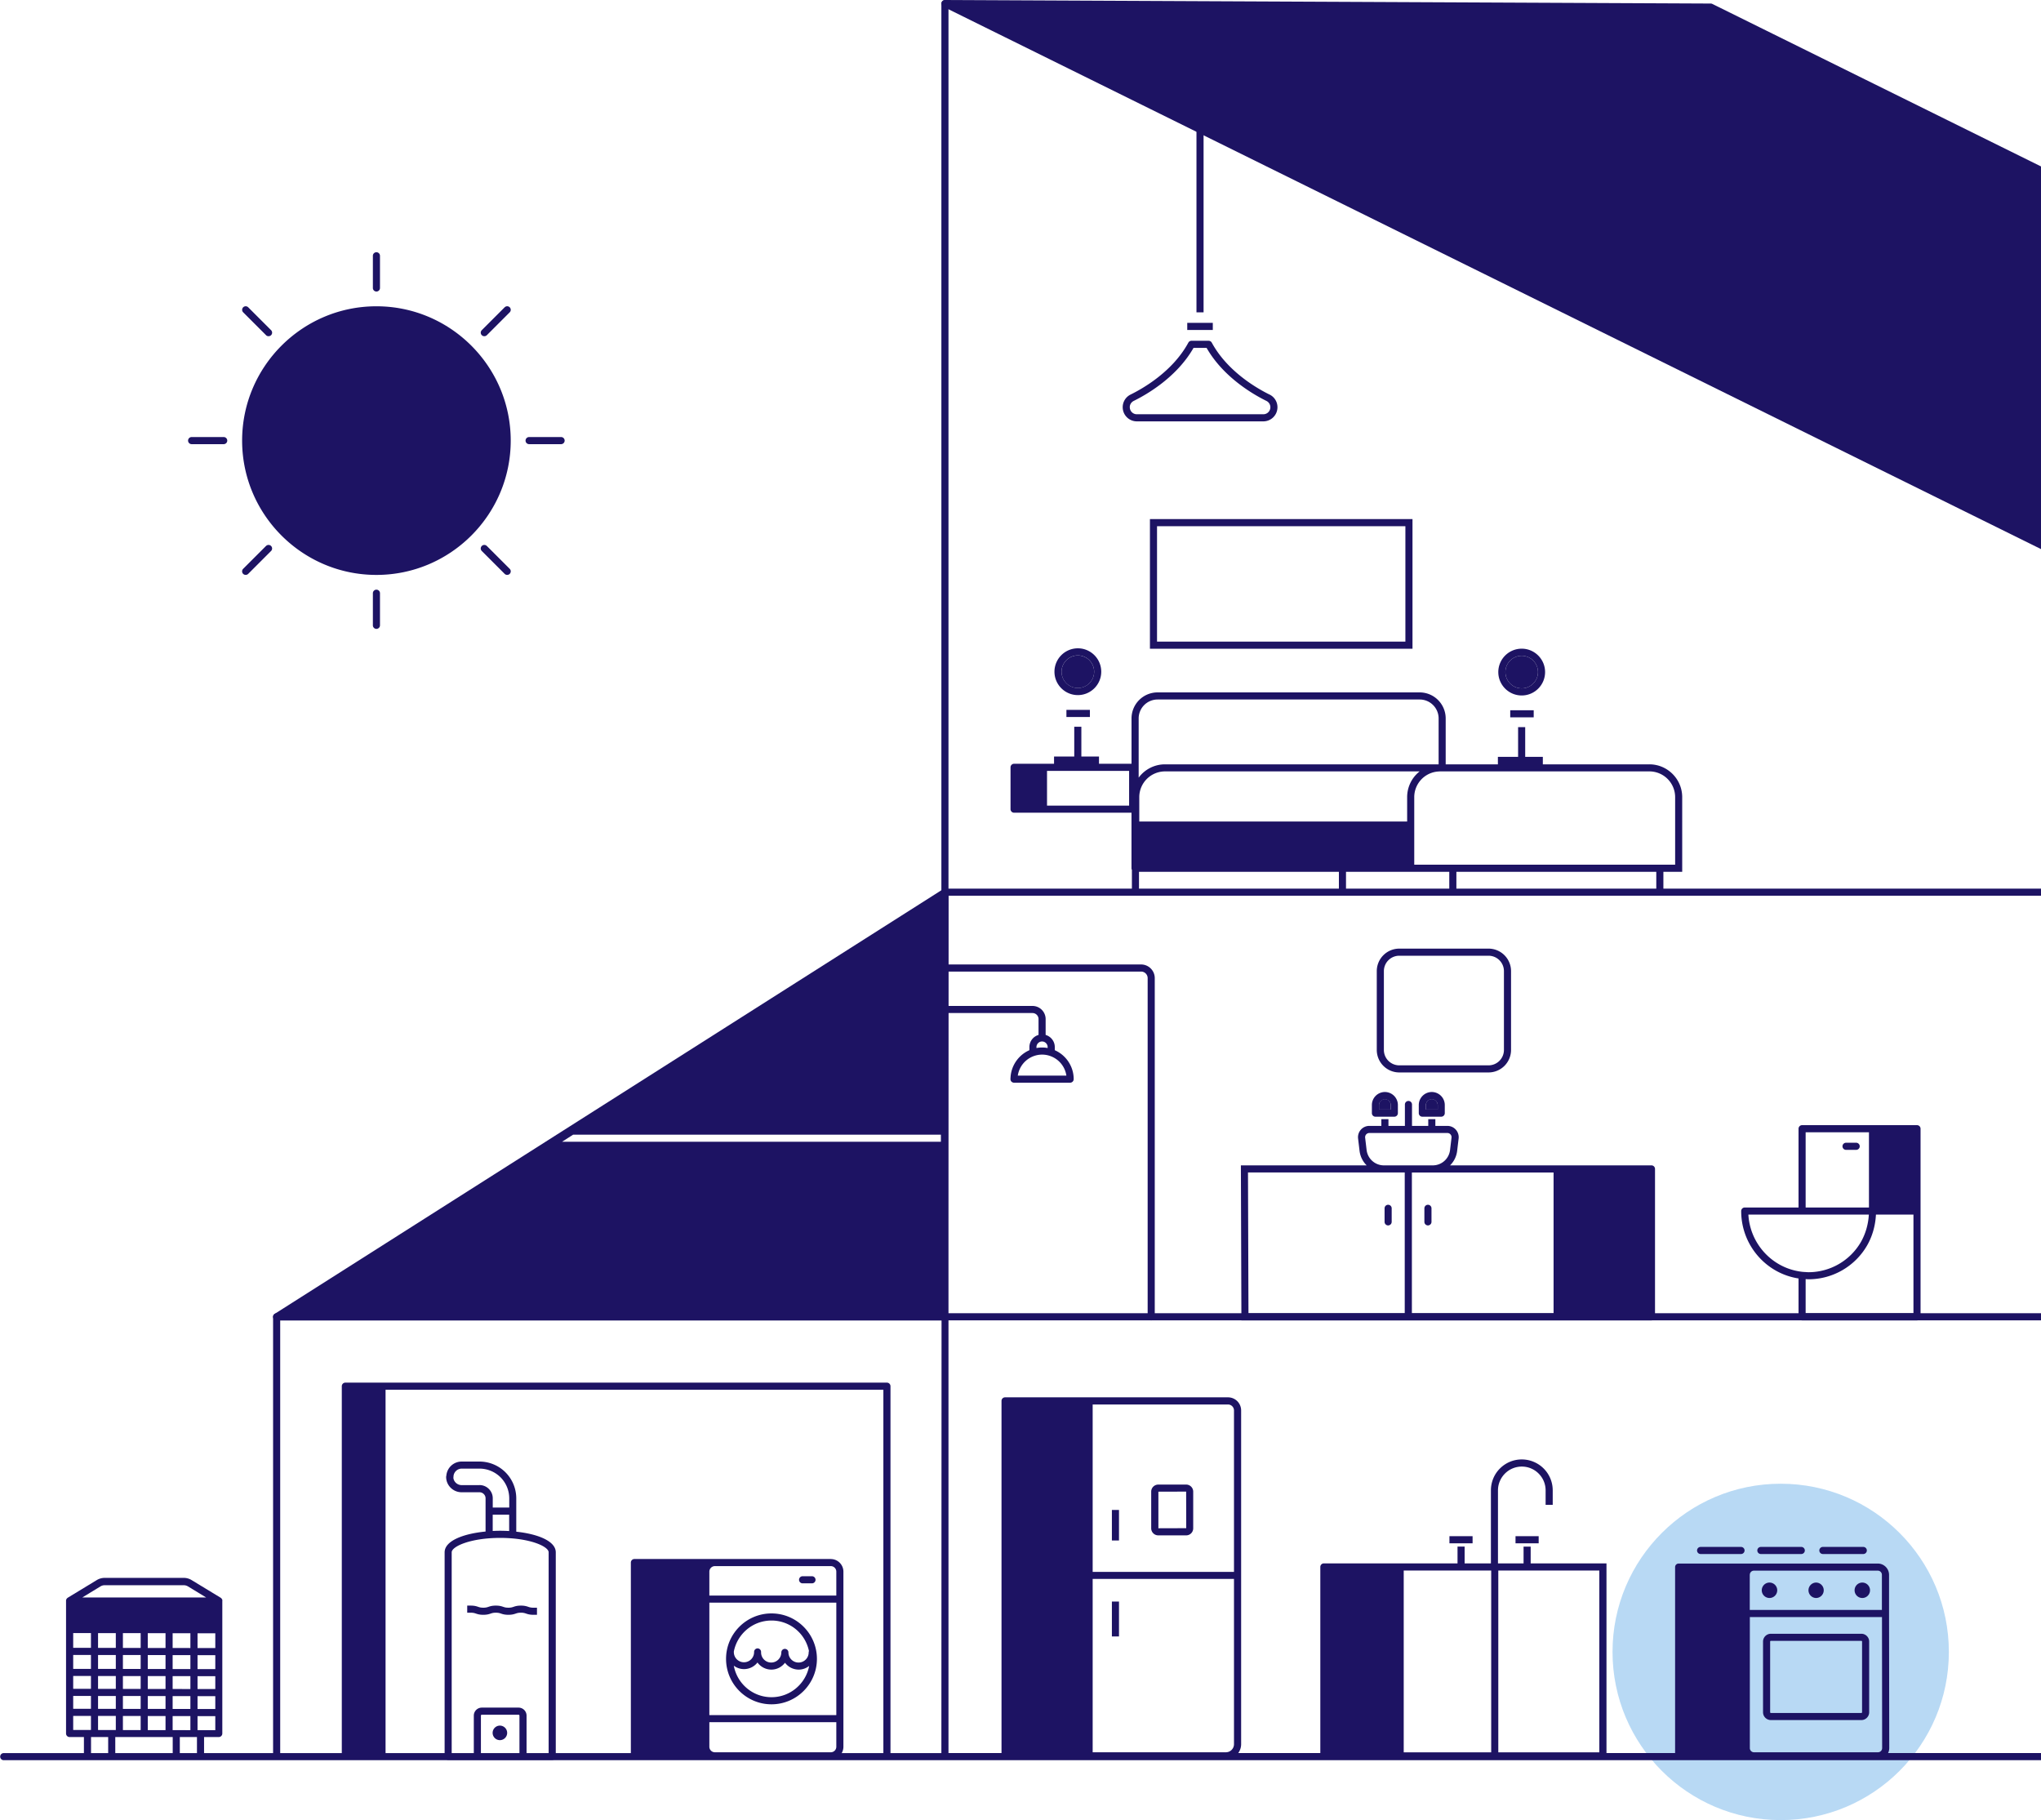 <svg xmlns="http://www.w3.org/2000/svg" width="443" height="395" viewBox="0 0 443 395" fill="none"><circle cx="386.5" cy="358.5" r="36.5" fill="#B8D9F4"></circle><g fill="#1D1363" clip-path="url(#a)"><path d="M609.959 118.653 542.79 85.455V18.11h7.035a.772.772 0 0 0 .771-.77V6.653a.772.772 0 0 0-.771-.77h-50.894a.772.772 0 0 0-.771.77v10.685c0 .425.346.77.771.77h8.019v49.626L371.662.85a.749.749 0 0 0-.336-.08L205.107 0a.784.784 0 0 0-.753.594.779.779 0 0 0 .407.868l239.556 118.352 1.541.293h163.756c.354 0 .664-1.303.345-1.462v.008ZM523.607 8.08v8.497h-23.905V7.434h23.905v.646Zm17.641 76.613-15.603-7.717V18.11h15.603v66.583Zm0-68.116h-16.099V7.434h23.905v9.143h-7.806ZM382.197 337.256h8.798a.771.771 0 0 0 0-1.541h-8.798a.77.77 0 1 0 0 1.541ZM395.63 337.256h8.798a.77.77 0 1 0 0-1.541h-8.798a.771.771 0 0 0 0 1.541ZM369.091 337.256h8.798a.77.77 0 1 0 0-1.541h-8.798a.771.771 0 0 0 0 1.541ZM404.214 346.799a1.674 1.674 0 1 0 0-3.348 1.674 1.674 0 0 0 0 3.348ZM384.065 343.45a1.68 1.68 0 0 0-1.674 1.675 1.68 1.68 0 0 0 1.674 1.674 1.68 1.68 0 0 0 1.684-1.674 1.68 1.68 0 0 0-1.684-1.675Z"></path><path d="M410.019 350.166v-8.39a2.46 2.46 0 0 0-2.455-2.455h-43.211a.772.772 0 0 0-.771.771v40.96c0 .425.346.771.771.771h43.256a2.458 2.458 0 0 0 2.454-2.446m-30.267-37.61c0-.505.408-.904.904-.904h26.864c.505 0 .904.407.904.904v7.619h-28.681v-7.619h.009Zm28.725 37.61a.907.907 0 0 1-.903.904h-26.909a.902.902 0 0 1-.904-.904V350.937h28.681"></path><path d="M404.012 354.561H384.36a1.697 1.697 0 0 0-1.692 1.692v15.345c0 .461.186.886.487 1.188.31.31.736.505 1.205.505h19.652c.931 0 1.693-.762 1.693-1.693v-15.345c0-.93-.762-1.692-1.693-1.692Zm.151 16.417v.62c0 .08-.071.151-.151.151H384.36a.155.155 0 0 1-.15-.151v-15.345c0-.08.071-.151.15-.151h19.652c.08 0 .151.071.151.151v14.725ZM394.167 346.799a1.673 1.673 0 1 0 0-3.349 1.675 1.675 0 0 0 0 3.349ZM319.625 333.385h-5.023v1.541h5.023v-1.541ZM333.969 333.385h-5.024v1.541h5.024v-1.541Z"></path><path d="M332.233 339.295v-3.641h-1.541v3.641h-5.556v-15.842c0-.7.133-1.373.408-2.011a5.208 5.208 0 0 1 1.107-1.648 5.147 5.147 0 0 1 3.66-1.515c.699 0 1.373.133 2.011.408a5.055 5.055 0 0 1 1.639 1.107 5.14 5.14 0 0 1 1.515 3.65v3.137h1.542v-3.137a6.7 6.7 0 0 0-4.103-6.184 6.603 6.603 0 0 0-2.613-.531c-1.79 0-3.474.699-4.741 1.966a6.629 6.629 0 0 0-1.435 2.136 6.79 6.79 0 0 0-.523 2.613v15.842h-5.706v-3.641h-1.541v3.641h-29.009a.772.772 0 0 0-.771.771v40.995c0 .426.346.771.771.771h61.34v-42.537h-16.454v.009Zm-8.568 40.995h-18.987v-39.453h18.987v39.453Zm23.471 0h-21.929v-39.453h21.929v39.453ZM242.878 327.688h-1.542v6.627h1.542v-6.627ZM242.878 347.57h-1.542v7.576h1.542v-7.576ZM257.462 322.186h-6.06c-.842 0-1.533.682-1.533 1.532v7.957c0 .841.682 1.532 1.533 1.532h6.06c.842 0 1.524-.682 1.524-1.532v-7.957c0-.841-.682-1.532-1.524-1.532Zm-6.042 1.541 6.034-.018.017 7.939-6.042.018v-7.939h-.009Z"></path><path d="M266.536 303.252H218.15a.771.771 0 0 0-.771.771v77.038c0 .425.345.771.771.771h47.925a3.32 3.32 0 0 0 3.314-3.314v-72.422a2.847 2.847 0 0 0-2.844-2.844h-.009Zm1.302 75.266c0 .974-.788 1.763-1.763 1.763h-28.911v-37.62h30.674v35.857Zm0-72.289v34.9h-30.674v-36.327h29.372c.717 0 1.302.585 1.302 1.303v.124ZM156.305 381.052H153.266c.496.478 1.16.771 1.896.771h.363a.772.772 0 0 0 .771-.771h.009ZM174.167 343.618h2.074a.771.771 0 0 0 0-1.542h-2.074a.772.772 0 0 0 0 1.542ZM167.451 350.148c-5.44 0-9.861 4.422-9.861 9.862s4.421 9.861 9.861 9.861c5.441 0 9.862-4.421 9.862-9.861s-4.421-9.862-9.862-9.862Zm-3.003 7.585a.77.77 0 0 0-.771.77 2.198 2.198 0 1 1-4.395 0c0-.017-.009-.035-.009-.053.736-3.845 4.111-6.76 8.169-6.76a8.281 8.281 0 0 1 8.143 6.627.794.794 0 0 0-.062.293 2.197 2.197 0 0 1-4.395 0 .77.77 0 1 0-1.541 0 2.203 2.203 0 0 1-2.198 2.197 2.196 2.196 0 0 1-2.197-2.197V358.503a.771.771 0 0 0-.771-.77h.027Zm3.003 10.596c-4.084 0-7.478-2.959-8.178-6.84a3.7 3.7 0 0 0 2.215.744 3.716 3.716 0 0 0 2.924-1.435 3.727 3.727 0 0 0 3.004 1.542c1.231 0 2.286-.594 2.968-1.489a3.733 3.733 0 0 0 2.968 1.489 3.66 3.66 0 0 0 2.277-.798c-.726 3.855-4.111 6.787-8.169 6.787h-.009ZM103.661 383.855a1.044 1.044 0 0 0-1.108-.186c-.372.16-.611.505-.629.913-.044 1.019-.337 1.533-.886 1.497-.222-.017-.363-.088-.47-.266-.345-.567-.221-1.834.115-2.613a.848.848 0 0 0-.292-1.037.843.843 0 0 0-1.072.062c-2.047 1.861-3.385 4.864-1.763 7.389.744 1.17 1.984 1.861 3.296 1.861.142 0 .274 0 .416-.027a4.152 4.152 0 0 0 3.447-2.728c.523-1.489.337-3.642-1.037-4.865h-.017Zm-.417 4.351a2.604 2.604 0 0 1-2.162 1.71c-.895.097-1.728-.328-2.241-1.134-.692-1.072-.559-2.313-.01-3.447.054.461.178.904.408 1.276.372.611.957.957 1.701 1.001 1.108.035 1.914-.558 2.286-1.675.275.78.204 1.702.009 2.26l.009.009ZM114.665 348.717c-.372-.124-.797-.266-1.604-.266-.806 0-1.231.142-1.603.266a2.9 2.9 0 0 1-1.117.186c-.558 0-.806-.08-1.116-.186-.372-.124-.797-.266-1.604-.266-.806 0-1.231.142-1.603.266a2.907 2.907 0 0 1-1.117.186c-.558 0-.806-.08-1.116-.186-.372-.124-.798-.266-1.604-.266h-.771v1.542h.771c.558 0 .806.08 1.116.186.373.124.798.266 1.604.266s1.232-.142 1.604-.266c.31-.106.558-.186 1.116-.186s.807.08 1.117.186c.372.124.797.266 1.603.266.807 0 1.232-.142 1.604-.266.31-.106.558-.186 1.116-.186a2.9 2.9 0 0 1 1.117.186c.372.124.797.266 1.604.266h.77v-1.542h-.77a2.9 2.9 0 0 1-1.117-.186ZM108.503 374.495a1.58 1.58 0 0 0-1.577 1.577 1.58 1.58 0 0 0 1.577 1.577 1.58 1.58 0 0 0 1.577-1.577 1.58 1.58 0 0 0-1.577-1.577Z"></path><path d="M112.056 332.393v-7.221a8.002 8.002 0 0 0-2.339-5.643 8.003 8.003 0 0 0-5.644-2.34h-3.872a3.335 3.335 0 0 0-3.323 3.084.762.762 0 0 0-.044.248c0 1.834 1.506 3.331 3.367 3.331h3.863c.363 0 .682.133.939.39.257.257.39.576.39.939v7.195c-4.794.469-8.887 1.993-8.887 4.518v44.274c0 .425.345.771.77.771h22.586c.425 0 .77-.346.77-.771v-44.274c0-2.463-3.925-3.987-8.576-4.483v-.018Zm-7.983-10.091h-3.864c-.939 0-1.718-.7-1.807-1.604a.675.675 0 0 0 .026-.186c0-.984.807-1.79 1.79-1.79h3.872c1.693 0 3.358.691 4.554 1.887a6.497 6.497 0 0 1 1.888 4.554v2.003h-3.58v-2.003c0-.77-.292-1.47-.842-2.028a2.845 2.845 0 0 0-2.029-.842l-.008.009Zm6.441 6.414v3.553a35.938 35.938 0 0 0-1.94-.062c-.55 0-1.09.018-1.631.044v-3.535h3.58-.009Zm2.268 52.434h-8.435c.018-.062.036-.115.036-.186v-8.639c0-.106.088-.195.195-.195h7.974c.106 0 .195.089.195.195v8.639c0 .062.017.124.035.186Zm6.309 0h-4.838c.018-.062.035-.115.035-.186v-8.639c0-.956-.779-1.736-1.736-1.736h-7.974a1.74 1.74 0 0 0-1.737 1.736v8.639c0 .062.018.124.035.186h-4.837v-44.265c0-1.276 4.102-3.127 10.526-3.127 6.423 0 10.517 1.851 10.517 3.127v44.265h.009Z"></path><path d="M192.508 300.062H74.958a.772.772 0 0 0-.77.771v80.396h9.498v-79.625h108.051v79.625h1.542v-80.396a.772.772 0 0 0-.771-.771ZM48.27 347.393a.719.719 0 0 0-.052-.274c0-.018-.027-.036-.036-.054a1.204 1.204 0 0 0-.115-.177c-.026-.026-.053-.044-.08-.071-.026-.026-.053-.053-.088-.071l-6.3-3.827a3.26 3.26 0 0 0-1.701-.487h-17.19c-.593 0-1.186.168-1.7.478l-6.3 3.828s-.053.053-.088.07c-.027.018-.054.045-.08.071-.045.054-.089.107-.115.178-.01.017-.027.035-.036.053a.687.687 0 0 0-.053.274v28.822c0 .425.345.771.77.771h3.11v4.12a.772.772 0 0 0 1.542 0v-4.12h3.722v4.12a.772.772 0 0 0 1.541 0v-4.12h12.467v4.12a.772.772 0 0 0 1.541 0v-4.12h3.722v4.12a.772.772 0 0 0 1.542 0v-4.12h3.19c.425 0 .77-.346.77-.771v-28.822l.018.009Zm-28.53 28.051h-3.853v-3.057h3.854v3.057Zm0-4.598h-3.853v-2.791h3.854v2.791Zm0-4.333h-3.853v-2.791h3.854v2.791Zm0-4.332h-3.853v-3.022h3.854v3.022Zm0-4.563h-3.853v-3.208h3.854v3.208Zm5.397 17.835h-3.855v-3.057h3.855v3.057Zm0-4.598h-3.855v-2.791h3.855v2.791Zm0-4.333h-3.855v-2.791h3.855v2.791Zm0-4.332h-3.855v-3.022h3.855v3.022Zm0-4.563h-3.855v-3.208h3.855v3.208Zm5.395 17.835h-3.854v-3.057h3.854v3.057Zm0-4.599h-3.854v-2.79h3.854v2.79Zm0-4.332h-3.854v-2.791h3.854v2.791Zm0-4.333h-3.854v-3.021h3.854v3.021Zm0-4.563h-3.854v-3.207h3.854v3.207Zm5.396 17.836h-3.854v-3.057h3.854v3.057Zm0-4.599h-3.854v-2.791h3.854v2.791Zm0-4.332h-3.854v-2.791h3.854v2.791Zm0-4.333h-3.854v-3.021h3.854v3.021Zm0-4.563h-3.854v-3.207h3.854v3.207Zm5.396 17.836H37.47v-3.057h3.854v3.057Zm0-4.599H37.47v-2.791h3.854v2.791Zm0-4.332H37.47v-2.791h3.854v2.791Zm0-4.333H37.47v-3.021h3.854v3.021Zm0-4.563H37.47v-3.207h3.854v3.207Zm-23.462-10.969 3.943-2.401c.275-.168.585-.257.904-.257h17.189c.31 0 .62.089.904.257l3.942 2.401H17.862Zm28.867 28.804h-3.854v-3.056h3.854v3.056Zm0-4.598h-3.854v-2.791h3.854v2.791Zm0-4.332h-3.854v-2.791h3.854v2.791Zm0-4.333h-3.854v-3.021h3.854v3.021Zm0-4.563h-3.854v-3.207h3.854v3.207ZM416.087 244.183h-24.942a.771.771 0 0 0-.771.77v17.1h-11.677a.771.771 0 0 0-.771.771c0 7.416 5.413 13.556 12.448 14.628v8.328c0 .426.346.771.771.771h24.942a.771.771 0 0 0 .771-.771v-40.827a.771.771 0 0 0-.771-.77Zm-24.171 1.541h13.742v16.329h-13.742v-16.329Zm13.716 17.871c-.115 2.126-.727 4.208-1.728 5.954a13.142 13.142 0 0 1-11.341 6.547c-.222 0-.434-.017-.647-.035a11.742 11.742 0 0 1-.771-.053 12.05 12.05 0 0 1-.771-.115c-5.936-1.019-10.534-6.087-10.889-12.307m35.831 21.415h-23.4v-7.407c.213.009.425.035.647.035 5.21 0 10.065-2.8 12.679-7.318 1.143-1.976 1.816-4.333 1.932-6.725h8.142v21.415Z"></path><path d="M402.923 248.001h-2.277a.772.772 0 0 0 0 1.542h2.277a.772.772 0 0 0 0-1.542ZM301.294 261.459a.772.772 0 0 0-.771.771v2.941a.771.771 0 0 0 1.542 0v-2.941a.771.771 0 0 0-.771-.771ZM309.935 261.459a.772.772 0 0 0-.771.771v2.941a.771.771 0 0 0 1.542 0v-2.941a.772.772 0 0 0-.771-.771ZM310.777 238.529c-.709 0-1.285.576-1.285 1.285v.992h2.561v-.992c0-.709-.576-1.285-1.285-1.285h.009Z"></path><path d="M310.774 236.988a2.829 2.829 0 0 0-2.827 2.827v1.763c0 .425.346.771.771.771h4.102a.771.771 0 0 0 .771-.771v-1.763a2.828 2.828 0 0 0-2.826-2.827h.009Zm-1.285 2.827a1.285 1.285 0 0 1 2.569 0v.992h-2.56v-.992h-.009ZM300.593 238.529c-.708 0-1.284.576-1.284 1.285v.992h2.56v-.992c0-.709-.576-1.285-1.285-1.285h.009Z"></path><path d="M300.594 236.988a2.828 2.828 0 0 0-2.826 2.827v1.763c0 .425.345.771.77.771h4.103a.772.772 0 0 0 .771-.771v-1.763a2.829 2.829 0 0 0-2.827-2.827h.009Zm-1.285 2.827a1.286 1.286 0 0 1 2.57 0v.992h-2.561v-.992h-.009Z"></path><path d="M358.451 252.91h-43.717a5.263 5.263 0 0 0 1.542-3.154l.319-2.676a2.455 2.455 0 0 0-2.437-2.738h-2.614v-1.462h-1.541v1.462h-3.527v-4.669a.771.771 0 0 0-1.541 0v4.669h-3.571v-1.462h-1.542v1.462h-2.614a2.455 2.455 0 0 0-2.436 2.738l.319 2.676c.15 1.24.709 2.33 1.542 3.154h-27.299l.115 33.642h89.002a.772.772 0 0 0 .771-.771v-32.1a.772.772 0 0 0-.771-.771Zm-61.827-3.331-.319-2.676a.915.915 0 0 1 .903-1.019h16.941c.266 0 .505.106.683.31a.883.883 0 0 1 .221.709l-.319 2.676a3.774 3.774 0 0 1-3.668 3.331h-10.774a3.781 3.781 0 0 1-3.668-3.331Zm8.284 35.431h-33.926l-.106-30.558h34.023v30.549l.009.009Zm32.296-22.319v22.319H306.45v-30.549h30.754v8.239-.009ZM323.09 205.871h-19.378a4.886 4.886 0 0 0-4.882 4.882v17.109a4.886 4.886 0 0 0 4.882 4.882h19.378a4.886 4.886 0 0 0 4.882-4.882v-17.109a4.886 4.886 0 0 0-4.882-4.882Zm3.34 21.991a3.343 3.343 0 0 1-3.34 3.34h-19.378a3.342 3.342 0 0 1-3.34-3.34v-17.109a3.342 3.342 0 0 1 3.34-3.34h19.378a3.343 3.343 0 0 1 3.34 3.34v17.109ZM247.672 209.31h-42.175a.77.77 0 0 0 0 1.541h42.175c.789 0 1.427.638 1.427 1.427v73.494a.77.77 0 0 0 1.542 0v-73.494a2.968 2.968 0 0 0-2.969-2.968Z"></path><path d="M228.942 227.915v-.682c0-1.25-.842-2.295-1.985-2.632v-3.438a2.856 2.856 0 0 0-2.853-2.852h-18.607a.77.77 0 0 0 0 1.541h18.607c.718 0 1.311.585 1.311 1.311v3.438a2.75 2.75 0 0 0-1.984 2.632v.682a6.88 6.88 0 0 0-4.085 5.785c-.009.169-.027.328-.027.497 0 .425.346.77.771.77h12.183a.771.771 0 0 0 .771-.77c0-2.8-1.692-5.219-4.102-6.282Zm-3.979-.682c0-.381.178-.709.443-.931a1.195 1.195 0 0 1 1.542 0c.266.222.443.558.443.931v.212c-.15-.026-.292-.053-.443-.071a7.663 7.663 0 0 0-.771-.044c-.257 0-.514.018-.771.044-.15.018-.301.045-.443.071v-.212Zm-4.049 6.193a5.352 5.352 0 0 1 5.272-4.554c.789 0 1.542.177 2.215.487a5.32 5.32 0 0 1 3.057 4.067h-10.544Z"></path><path d="m205.77 246.238.098-52.611a.758.758 0 0 0-.399-.673.785.785 0 0 0-.788.026L59.629 285.134a.77.77 0 0 0-.328.868.778.778 0 0 0 .744.558H204.92a.772.772 0 0 0 .771-.771l.071-38m-83.774 0 2.41-1.542h79.822v1.542h-82.232ZM261.237 26.722h-1.542v41.057h1.542V26.722ZM275.545 85.624c-2.631-1.294-9.117-4.97-12.528-11.261a.777.777 0 0 0-.674-.408h-3.739c-.283 0-.54.16-.673.408-3.411 6.29-9.897 9.967-12.529 11.26a3.048 3.048 0 0 0-1.718 2.756 3.066 3.066 0 0 0 3.065 3.066h27.458a3.066 3.066 0 0 0 3.066-3.066 3.05 3.05 0 0 0-1.719-2.755h-.009Zm-30.329 2.755c0-.585.328-1.107.86-1.373 2.711-1.33 9.312-5.077 12.98-11.51h2.835c3.669 6.433 10.27 10.18 12.981 11.51a1.524 1.524 0 0 1-.665 2.897h-27.458a1.524 1.524 0 0 1-1.524-1.524h-.009ZM263.24 70.065h-5.547v1.542h5.547v-1.542ZM330.285 149.389a3.54 3.54 0 0 0 3.536-3.535 3.54 3.54 0 0 0-3.536-3.536 3.54 3.54 0 0 0-3.535 3.536 3.54 3.54 0 0 0 3.535 3.535Z"></path><path d="M330.284 140.777a5.082 5.082 0 0 0-5.077 5.077c0 2.8 2.277 5.077 5.077 5.077s5.077-2.277 5.077-5.077-2.277-5.077-5.077-5.077Zm0 8.612a3.54 3.54 0 0 1-3.535-3.535 3.54 3.54 0 0 1 3.535-3.535 3.54 3.54 0 0 1 3.535 3.535 3.54 3.54 0 0 1-3.535 3.535ZM332.892 154.138h-5.095v1.542h5.095v-1.542ZM249.594 112.655v28.131h56.989v-28.131h-56.989Zm55.447 26.589h-53.906v-25.047h53.906v25.047ZM233.947 149.318a3.54 3.54 0 0 0 3.536-3.535 3.54 3.54 0 0 0-3.536-3.535 3.54 3.54 0 0 0-3.535 3.535 3.54 3.54 0 0 0 3.535 3.535Z"></path><path d="M233.948 140.697a5.082 5.082 0 0 0-5.077 5.077c0 2.8 2.277 5.077 5.077 5.077s5.077-2.277 5.077-5.077-2.277-5.077-5.077-5.077Zm-3.535 5.077a3.54 3.54 0 0 1 3.535-3.535 3.54 3.54 0 0 1 3.535 3.535 3.54 3.54 0 0 1-3.535 3.535 3.54 3.54 0 0 1-3.535-3.535ZM236.561 154.059h-5.094v1.541h5.094v-1.541ZM358.008 165.877h-23.134v-1.621h-3.828v-6.459h-1.541v6.459h-4.386v1.621h-11.332v-9.968a5.653 5.653 0 0 0-5.644-5.643h-56.901a5.653 5.653 0 0 0-5.644 5.643v9.844h-7.062v-1.577h-3.827v-6.459h-1.542v6.459h-4.386v1.577h-8.674a.77.77 0 0 0-.771.771v9.081a.77.77 0 0 0 .771.771h25.482v12.059c0 .124.035.239.089.336v4.563h1.541v-4.129h43.389v4.129h1.542v-4.129h22.416v4.129h1.542v-4.129h43.389v4.129h1.541v-4.129h4.085V173c0-3.925-3.199-7.123-7.124-7.123h.009Zm-112.933 8.957h-17.818v-7.539h17.818v7.539Zm2.073-6.078v-12.847a4.11 4.11 0 0 1 4.103-4.102h56.9a4.11 4.11 0 0 1 4.103 4.102v9.968h-59.391a7.103 7.103 0 0 0-5.715 2.888v-.009Zm58.274 4.236v5.289h-58.141v-5.289a5.593 5.593 0 0 1 5.582-5.582h55.271a7.108 7.108 0 0 0-2.712 5.582Zm58.168 14.663h-56.626v-14.663a5.58 5.58 0 0 1 4.811-5.52c.16-.018.319-.036.479-.045.097 0 .195-.017.292-.017h45.462a5.592 5.592 0 0 1 5.582 5.582v14.663ZM81.703 66.47c-16.073 0-29.15 13.078-29.15 29.15s13.078 29.15 29.15 29.15c16.073 0 29.15-13.078 29.15-29.15s-13.077-29.15-29.15-29.15ZM81.704 63.272c.426 0 .771-.346.771-.771v-7.017a.771.771 0 0 0-1.541 0V62.5c0 .425.345.77.77.77ZM81.704 127.968a.771.771 0 0 0-.77.771v7.017a.772.772 0 0 0 1.541 0v-7.017a.771.771 0 0 0-.77-.771ZM48.583 94.85h-7.017a.771.771 0 0 0 0 1.541h7.017a.771.771 0 0 0 0-1.541ZM121.833 94.85h-7.017a.771.771 0 0 0 0 1.541h7.017a.772.772 0 0 0 0-1.541ZM57.737 72.743c.151.15.346.222.55.222.204 0 .398-.071.55-.222a.77.77 0 0 0 0-1.09l-4.963-4.961a.77.77 0 1 0-1.09 1.09l4.962 4.961h-.009ZM105.661 118.488a.768.768 0 0 0-1.089 0 .768.768 0 0 0 0 1.089l4.961 4.962a.763.763 0 0 0 .55.222.761.761 0 0 0 .549-.222.77.77 0 0 0 0-1.09l-4.962-4.961h-.009ZM57.737 118.488l-4.962 4.961a.77.77 0 0 0 0 1.09c.15.151.345.222.55.222a.762.762 0 0 0 .549-.222l4.961-4.962a.769.769 0 0 0 0-1.089.769.769 0 0 0-1.09 0h-.008ZM109.533 66.692l-4.961 4.961a.769.769 0 0 0 .549 1.312.76.76 0 0 0 .549-.222l4.962-4.962a.77.77 0 1 0-1.09-1.09h-.009ZM180.325 338.338h-42.626a.77.77 0 0 0-.771.771v41.943c0 .425.345.771.771.771h42.626a2.74 2.74 0 0 0 2.738-2.738v-38a2.739 2.739 0 0 0-2.738-2.738v-.009Zm1.197 40.747c0 .665-.541 1.196-1.197 1.196h-25.154a1.2 1.2 0 0 1-1.205-1.196v-5.334h27.556v5.334Zm0-6.875h-27.556v-24.401h27.556v24.401Zm0-25.942h-27.556v-5.192c0-.514.337-.957.797-1.126.125-.044.266-.07.408-.07h25.154c.665 0 1.197.54 1.197 1.196v5.192Z"></path><path d="M764.757 380.458h-50.379v-1.922h-.744v-1.542h.744v-3.606l-1.542-.275v7.345H610.305v-93.287H712.73l.062 40.171a3.292 3.292 0 0 1 1.542-.203l-.062-40.739a.765.765 0 0 0-.311-.62l-66.177-48.881v1.914l63.378 46.808H482.274v-93.155h102.753l9.179 6.778h2.596l-11.066-8.169a.78.78 0 0 0-.461-.15H481.494a.771.771 0 0 0-.771.771v188.753H205.869v-93.907h238.448V285H205.869v-90.611h238.448v-1.542H205.869V.771a.772.772 0 0 0-1.542 0v284.238H60.047a.772.772 0 0 0-.772.771v94.678H.771a.772.772 0 0 0 0 1.542h763.986a.771.771 0 0 0 0-1.542Zm-560.421 0H60.817v-93.907h143.545l-.035 93.907h.009Zm404.516 0H482.274v-93.287h126.578v93.287Z"></path></g><defs><clipPath id="a"><path fill="#fff" d="M0 0h443v382H0z"></path></clipPath></defs></svg>
